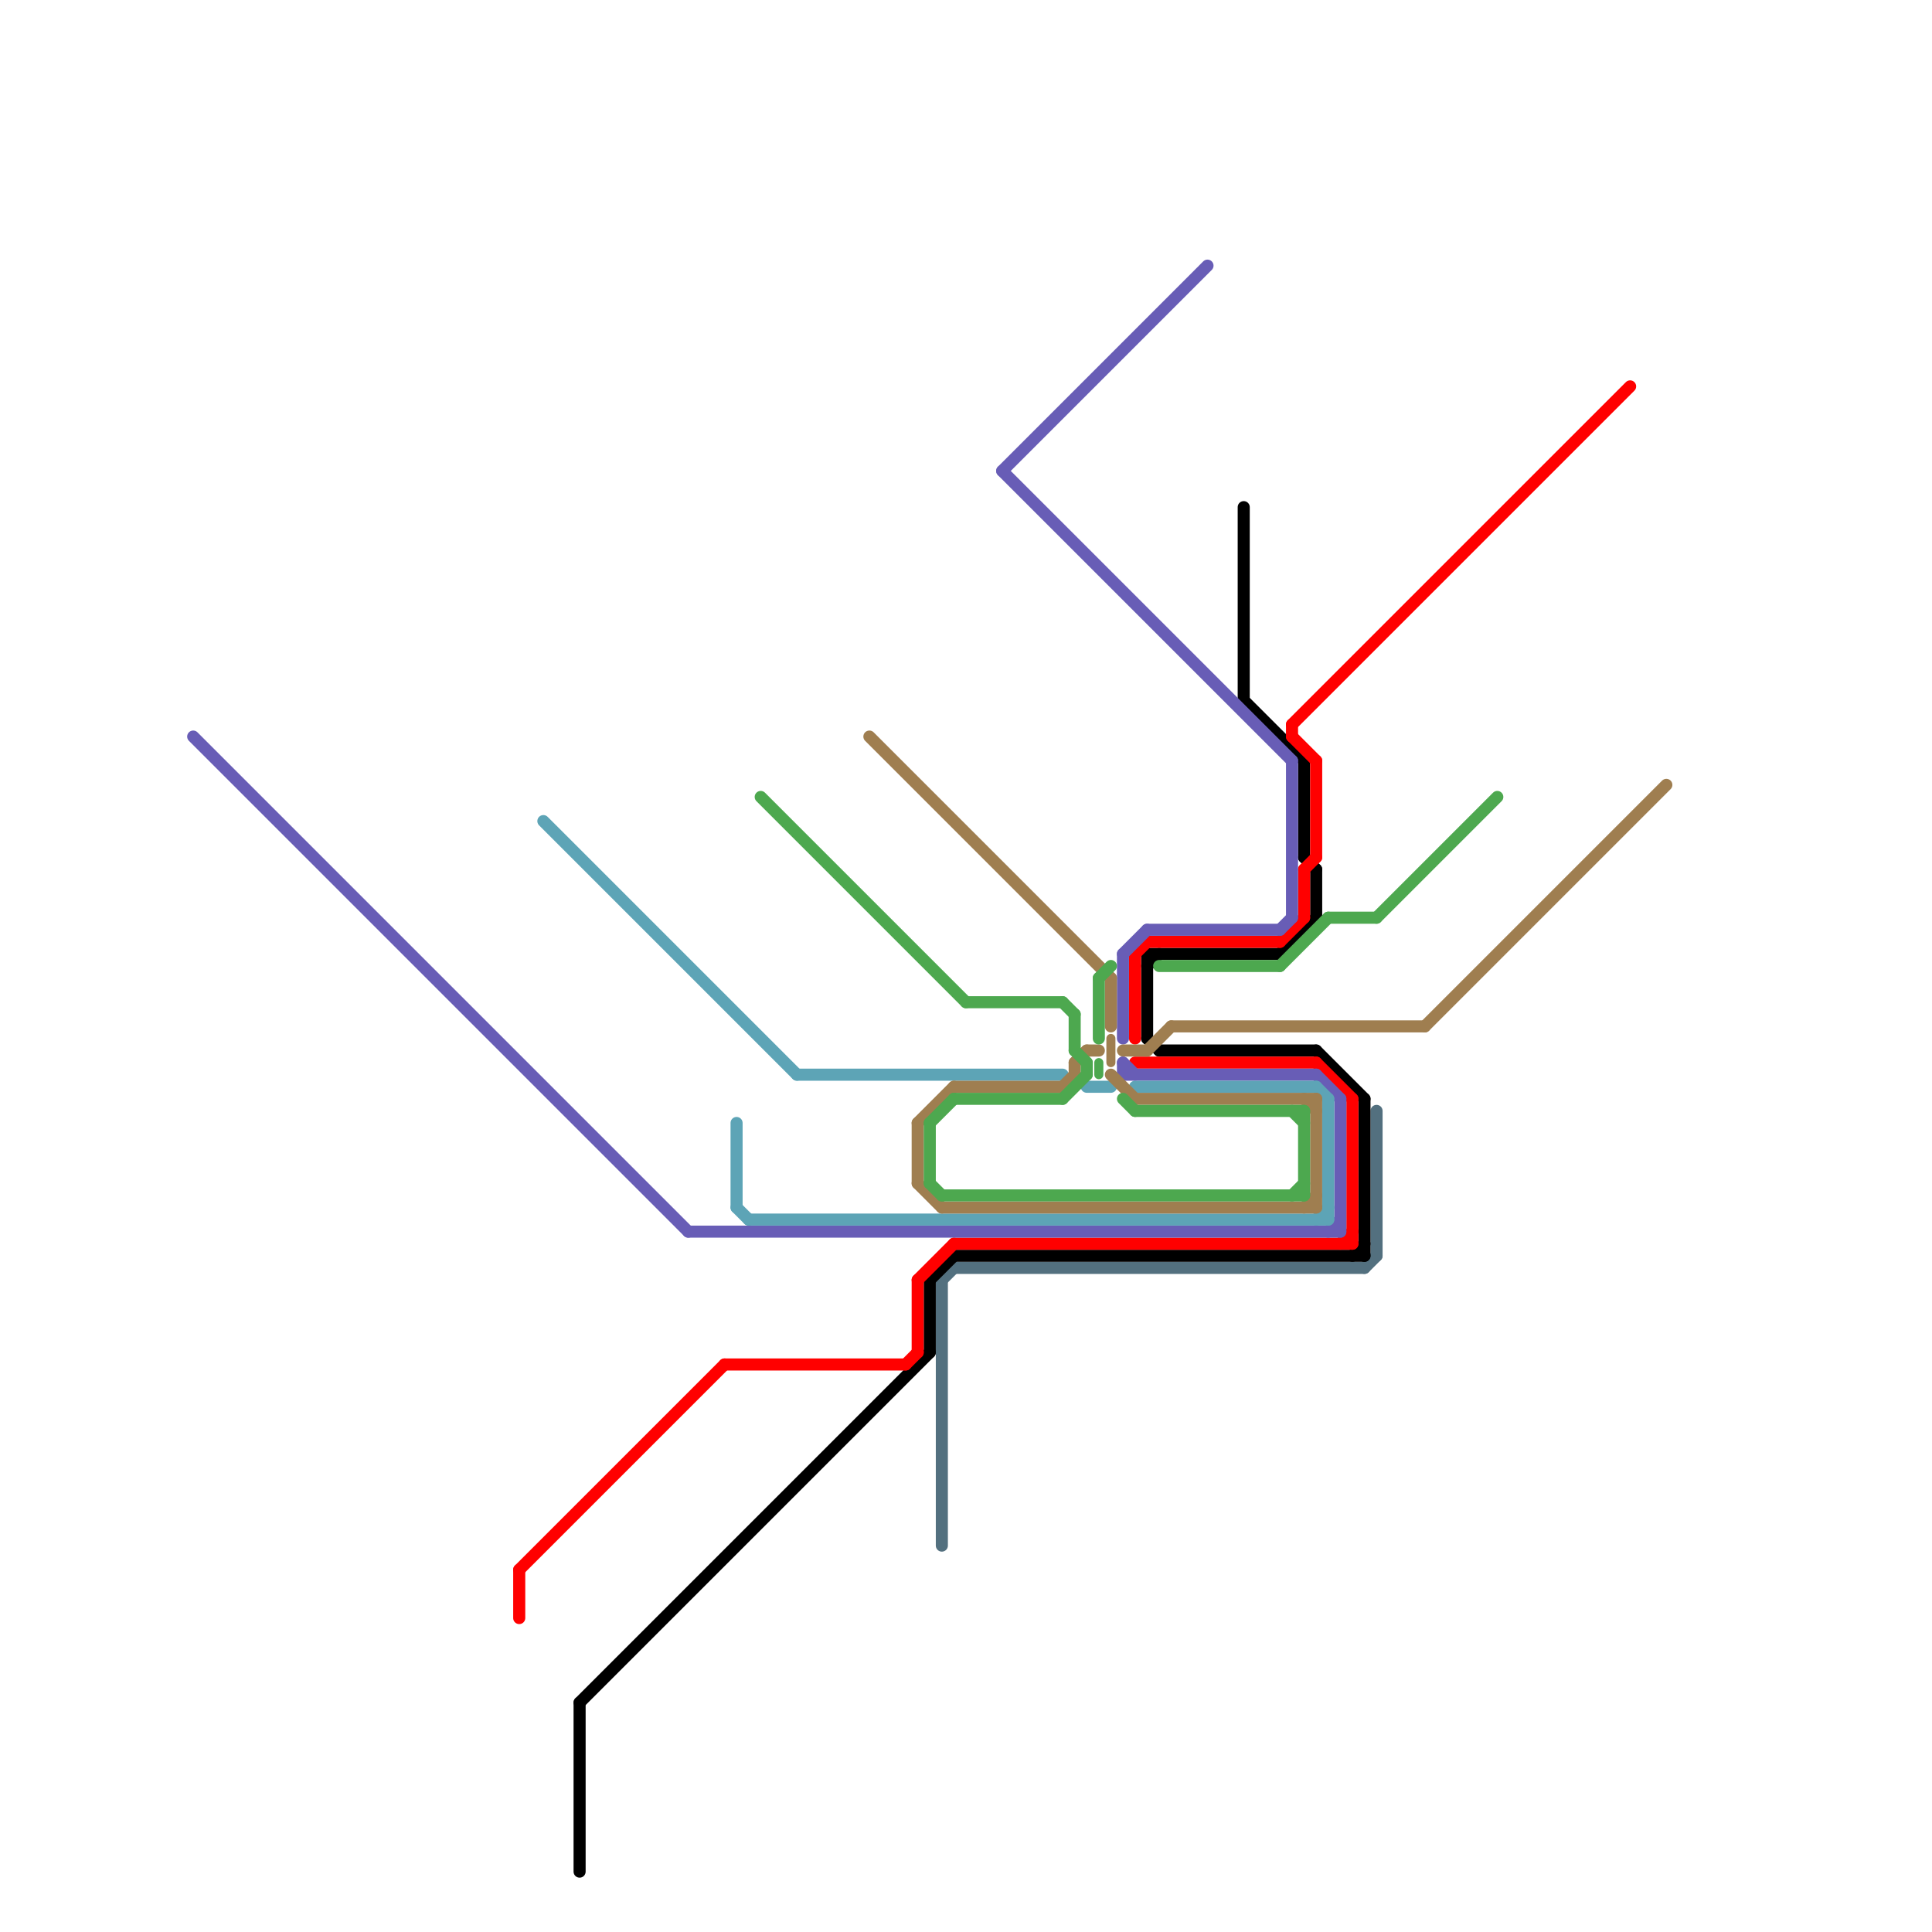 
<svg version="1.1" xmlns="http://www.w3.org/2000/svg" viewBox="0 0 160 160">
<style>text { font: 1px Helvetica; font-weight: 600; white-space: pre; dominant-baseline: central; } line { stroke-width: 1; fill: none; stroke-linecap: round; stroke-linejoin: round; } .c0 { stroke: #53707f } .c1 { stroke: #000000 } .c2 { stroke: #ff0000 } .c3 { stroke: #685db6 } .c4 { stroke: #5da4b6 } .c5 { stroke: #9f7e50 } .c6 { stroke: #4da84f } .w2 { stroke-width: .75; }.w1 { stroke-width: 1; }</style><defs><g id="wm-xf"><circle r="1.2" fill="#000"/><circle r="0.9" fill="#fff"/><circle r="0.6" fill="#000"/><circle r="0.3" fill="#fff"/></g><g id="wm"><circle r="0.6" fill="#000"/><circle r="0.3" fill="#fff"/></g></defs><line class="c0 " x1="113" y1="105" x2="114" y2="104"/><line class="c0 " x1="114" y1="92" x2="114" y2="104"/><line class="c0 " x1="78" y1="106" x2="79" y2="105"/><line class="c0 " x1="79" y1="105" x2="113" y2="105"/><line class="c0 " x1="78" y1="106" x2="78" y2="128"/><line class="c1 " x1="103" y1="42" x2="103" y2="58"/><line class="c1 " x1="106" y1="79" x2="109" y2="76"/><line class="c1 " x1="108" y1="71" x2="109" y2="72"/><line class="c1 " x1="48" y1="141" x2="77" y2="112"/><line class="c1 " x1="95" y1="79" x2="106" y2="79"/><line class="c1 " x1="77" y1="106" x2="77" y2="112"/><line class="c1 " x1="48" y1="141" x2="48" y2="155"/><line class="c1 " x1="95" y1="86" x2="96" y2="87"/><line class="c1 " x1="109" y1="87" x2="113" y2="91"/><line class="c1 " x1="95" y1="80" x2="96" y2="79"/><line class="c1 " x1="113" y1="91" x2="113" y2="104"/><line class="c1 " x1="95" y1="79" x2="95" y2="86"/><line class="c1 " x1="109" y1="72" x2="109" y2="76"/><line class="c1 " x1="108" y1="63" x2="108" y2="71"/><line class="c1 " x1="112" y1="104" x2="113" y2="103"/><line class="c1 " x1="79" y1="104" x2="113" y2="104"/><line class="c1 " x1="96" y1="87" x2="109" y2="87"/><line class="c1 " x1="77" y1="106" x2="79" y2="104"/><line class="c1 " x1="103" y1="58" x2="108" y2="63"/><line class="c2 " x1="107" y1="61" x2="109" y2="63"/><line class="c2 " x1="43" y1="130" x2="43" y2="134"/><line class="c2 " x1="75" y1="113" x2="76" y2="112"/><line class="c2 " x1="111" y1="103" x2="112" y2="102"/><line class="c2 " x1="43" y1="130" x2="60" y2="113"/><line class="c2 " x1="108" y1="72" x2="108" y2="76"/><line class="c2 " x1="94" y1="79" x2="94" y2="86"/><line class="c2 " x1="76" y1="106" x2="79" y2="103"/><line class="c2 " x1="108" y1="72" x2="109" y2="71"/><line class="c2 " x1="109" y1="63" x2="109" y2="71"/><line class="c2 " x1="109" y1="88" x2="112" y2="91"/><line class="c2 " x1="107" y1="60" x2="135" y2="32"/><line class="c2 " x1="112" y1="91" x2="112" y2="103"/><line class="c2 " x1="94" y1="79" x2="95" y2="78"/><line class="c2 " x1="76" y1="106" x2="76" y2="112"/><line class="c2 " x1="79" y1="103" x2="112" y2="103"/><line class="c2 " x1="60" y1="113" x2="75" y2="113"/><line class="c2 " x1="107" y1="60" x2="107" y2="61"/><line class="c2 " x1="106" y1="78" x2="108" y2="76"/><line class="c2 " x1="95" y1="78" x2="106" y2="78"/><line class="c2 " x1="94" y1="88" x2="109" y2="88"/><line class="c3 " x1="109" y1="89" x2="111" y2="91"/><line class="c3 " x1="93" y1="88" x2="93" y2="89"/><line class="c3 " x1="83" y1="39" x2="107" y2="63"/><line class="c3 " x1="93" y1="88" x2="94" y2="89"/><line class="c3 " x1="107" y1="63" x2="107" y2="76"/><line class="c3 " x1="16" y1="61" x2="57" y2="102"/><line class="c3 " x1="93" y1="79" x2="93" y2="86"/><line class="c3 " x1="93" y1="89" x2="109" y2="89"/><line class="c3 " x1="83" y1="39" x2="100" y2="22"/><line class="c3 " x1="57" y1="102" x2="111" y2="102"/><line class="c3 " x1="106" y1="77" x2="107" y2="76"/><line class="c3 " x1="110" y1="102" x2="111" y2="101"/><line class="c3 " x1="111" y1="91" x2="111" y2="102"/><line class="c3 " x1="95" y1="77" x2="106" y2="77"/><line class="c3 " x1="93" y1="79" x2="95" y2="77"/><line class="c4 " x1="110" y1="91" x2="110" y2="101"/><line class="c4 " x1="61" y1="93" x2="61" y2="100"/><line class="c4 " x1="109" y1="101" x2="110" y2="100"/><line class="c4 " x1="109" y1="90" x2="110" y2="91"/><line class="c4 " x1="61" y1="100" x2="62" y2="101"/><line class="c4 " x1="66" y1="89" x2="88" y2="89"/><line class="c4 " x1="62" y1="101" x2="110" y2="101"/><line class="c4 " x1="45" y1="68" x2="66" y2="89"/><line class="c4 " x1="90" y1="90" x2="92" y2="90"/><line class="c4 " x1="94" y1="90" x2="109" y2="90"/><line class="c5 " x1="108" y1="100" x2="109" y2="99"/><line class="c5 " x1="79" y1="90" x2="88" y2="90"/><line class="c5 " x1="88" y1="90" x2="89" y2="89"/><line class="c5 " x1="90" y1="87" x2="91" y2="87"/><line class="c5 " x1="109" y1="91" x2="109" y2="100"/><line class="c5 " x1="94" y1="91" x2="109" y2="91"/><line class="c5 " x1="93" y1="87" x2="95" y2="87"/><line class="c5 " x1="95" y1="87" x2="97" y2="85"/><line class="c5 " x1="78" y1="100" x2="109" y2="100"/><line class="c5 " x1="118" y1="85" x2="138" y2="65"/><line class="c5 " x1="76" y1="98" x2="78" y2="100"/><line class="c5 " x1="72" y1="61" x2="92" y2="81"/><line class="c5 " x1="76" y1="93" x2="76" y2="98"/><line class="c5 " x1="92" y1="89" x2="94" y2="91"/><line class="c5 " x1="89" y1="88" x2="89" y2="89"/><line class="c5 " x1="76" y1="93" x2="79" y2="90"/><line class="c5 " x1="92" y1="81" x2="92" y2="85"/><line class="c5 " x1="89" y1="88" x2="90" y2="87"/><line class="c5 " x1="97" y1="85" x2="118" y2="85"/><line class="c5 " x1="108" y1="91" x2="109" y2="92"/><line class="c5 w2" x1="92" y1="86" x2="92" y2="88"/><line class="c6 " x1="77" y1="93" x2="77" y2="98"/><line class="c6 " x1="110" y1="76" x2="114" y2="76"/><line class="c6 " x1="106" y1="80" x2="110" y2="76"/><line class="c6 " x1="114" y1="76" x2="124" y2="66"/><line class="c6 " x1="88" y1="83" x2="89" y2="84"/><line class="c6 " x1="108" y1="92" x2="108" y2="99"/><line class="c6 " x1="91" y1="81" x2="91" y2="86"/><line class="c6 " x1="96" y1="80" x2="106" y2="80"/><line class="c6 " x1="77" y1="93" x2="79" y2="91"/><line class="c6 " x1="89" y1="87" x2="90" y2="88"/><line class="c6 " x1="90" y1="88" x2="90" y2="89"/><line class="c6 " x1="80" y1="83" x2="88" y2="83"/><line class="c6 " x1="88" y1="91" x2="90" y2="89"/><line class="c6 " x1="78" y1="99" x2="108" y2="99"/><line class="c6 " x1="63" y1="66" x2="80" y2="83"/><line class="c6 " x1="77" y1="98" x2="78" y2="99"/><line class="c6 " x1="94" y1="92" x2="108" y2="92"/><line class="c6 " x1="79" y1="91" x2="88" y2="91"/><line class="c6 " x1="107" y1="99" x2="108" y2="98"/><line class="c6 " x1="91" y1="81" x2="92" y2="80"/><line class="c6 " x1="93" y1="91" x2="94" y2="92"/><line class="c6 " x1="107" y1="92" x2="108" y2="93"/><line class="c6 " x1="89" y1="84" x2="89" y2="87"/><line class="c6 w2" x1="91" y1="88" x2="91" y2="89"/>
</svg>
